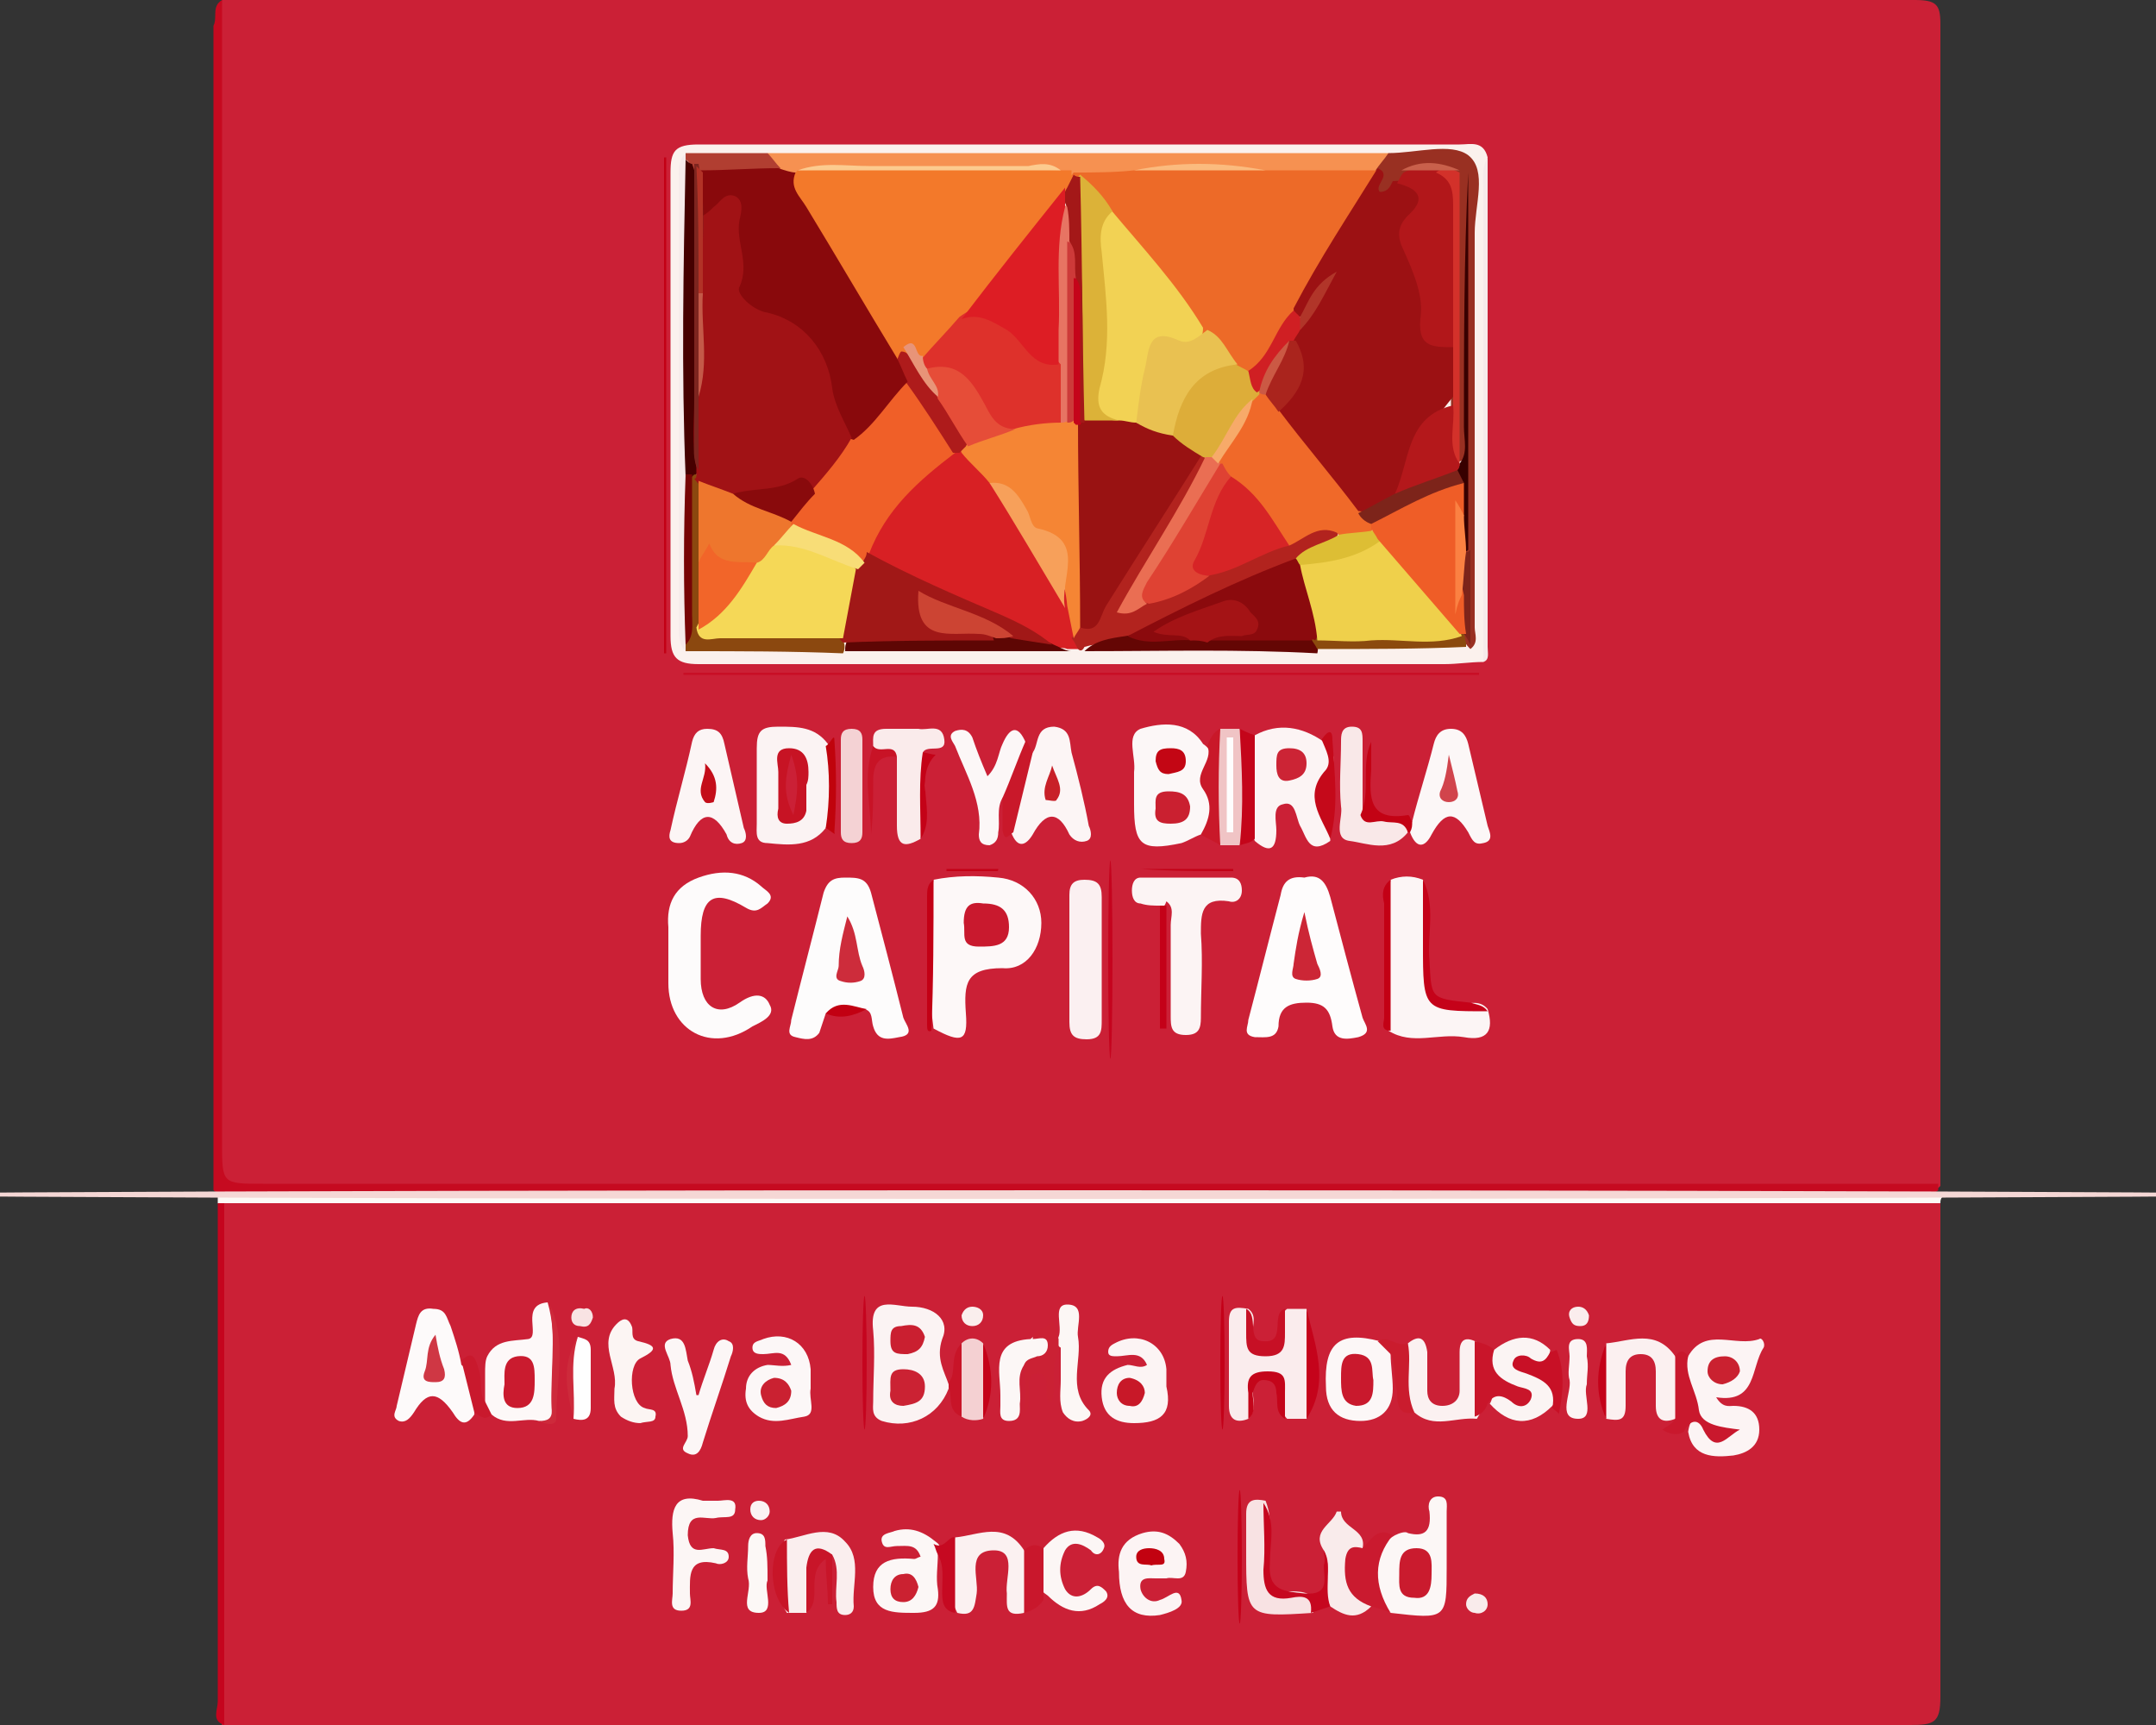 <?xml version="1.0" encoding="utf-8"?>
<!-- Generator: Adobe Illustrator 25.4.1, SVG Export Plug-In . SVG Version: 6.00 Build 0)  -->
<svg version="1.1" id="Layer_1" xmlns="http://www.w3.org/2000/svg" xmlns:xlink="http://www.w3.org/1999/xlink" x="0px" y="0px"
	 width="100px" height="80px" viewBox="0 0 100 80" style="enable-background:new 0 0 100 80;" xml:space="preserve">
<rect x="0" y="0" width="100" height="80" fill="#333333" stroke="none"/>
<style type="text/css">
	.st0{fill:#CB2036;}
	.st1{fill:#C60A20;}
	.st2{fill:#FDFAF6;}
	.st3{fill:#F5D7D5;}
	.st4{fill:#C5041E;}
	.st5{fill:#FBF1ED;}
	.st6{fill:#FEFCFC;}
	.st7{fill:#FDFCFC;}
	.st8{fill:#FDF8F8;}
	.st9{fill:#FDFBFB;}
	.st10{fill:#FCF5F5;}
	.st11{fill:#FCF4F4;}
	.st12{fill:#FCF7F7;}
	.st13{fill:#FBF3F3;}
	.st14{fill:#C80E25;}
	.st15{fill:#FBF0F1;}
	.st16{fill:#FAEBEB;}
	.st17{fill:#F9E8E8;}
	.st18{fill:#C30015;}
	.st19{fill:#F6EAEA;}
	.st20{fill:#F4D2D4;}
	.st21{fill:#C9182A;}
	.st22{fill:#F0C4C5;}
	.st23{fill:#C91829;}
	.st24{fill:#C4051A;}
	.st25{fill:#C5091A;}
	.st26{fill:#C0030C;}
	.st27{fill:#C50219;}
	.st28{fill:#C30214;}
	.st29{fill:#C81326;}
	.st30{fill:#C40118;}
	.st31{fill:#C40217;}
	.st32{fill:#C30116;}
	.st33{fill:#C20012;}
	.st34{fill:#C40116;}
	.st35{fill:#FAECED;}
	.st36{fill:#FCF7F6;}
	.st37{fill:#FDFAFA;}
	.st38{fill:#FAEEEE;}
	.st39{fill:#FCF6F6;}
	.st40{fill:#FCF6F5;}
	.st41{fill:#FBF1F1;}
	.st42{fill:#FBF0F0;}
	.st43{fill:#FBF4F3;}
	.st44{fill:#F8E2E3;}
	.st45{fill:#FCF5F3;}
	.st46{fill:#F9EBEB;}
	.st47{fill:#FCF7F5;}
	.st48{fill:#CA1A2F;}
	.st49{fill:#C9182D;}
	.st50{fill:#C9152A;}
	.st51{fill:#F4D0D2;}
	.st52{fill:#C81026;}
	.st53{fill:#FCF8F6;}
	.st54{fill:#FEFEFE;}
	.st55{fill:#C6071F;}
	.st56{fill:#CB2134;}
	.st57{fill:#C9172C;}
	.st58{fill:#CA1C2E;}
	.st59{fill:#C9192D;}
	.st60{fill:#C60921;}
	.st61{fill:#C81528;}
	.st62{fill:#C5031B;}
	.st63{fill:#C81529;}
	.st64{fill:#C71025;}
	.st65{fill:#CD2A3B;}
	.st66{fill:#C81428;}
	.st67{fill:#C40018;}
	.st68{fill:#C40119;}
	.st69{fill:#F8E3E3;}
	.st70{fill:#FAEDED;}
	.st71{fill:#FAEEED;}
	.st72{fill:#D82024;}
	.st73{fill:#F69151;}
	.st74{fill:#B2231E;}
	.st75{fill:#993022;}
	.st76{fill:#8B480F;}
	.st77{fill:#640604;}
	.st78{fill:#5E0604;}
	.st79{fill:#8B4A0E;}
	.st80{fill:#B13E31;}
	.st81{fill:#CC2636;}
	.st82{fill:#CD2C3B;}
	.st83{fill:#C9192E;}
	.st84{fill:#CA2030;}
	.st85{fill:#C30614;}
	.st86{fill:#CC2435;}
	.st87{fill:#C71324;}
	.st88{fill:#C82028;}
	.st89{fill:#C40D19;}
	.st90{fill:#D1444C;}
	.st91{fill:#FEFDFD;}
	.st92{fill:#CB2233;}
	.st93{fill:#CA1F30;}
	.st94{fill:#CA2130;}
	.st95{fill:#CA1B2E;}
	.st96{fill:#CF3744;}
	.st97{fill:#CA1B2F;}
	.st98{fill:#C81828;}
	.st99{fill:#CA2131;}
	.st100{fill:#CB2131;}
	.st101{fill:#C20210;}
	.st102{fill:#F05F28;}
	.st103{fill:#F58534;}
	.st104{fill:#A11817;}
	.st105{fill:#F7A05A;}
	.st106{fill:#AE1B1B;}
	.st107{fill:#ED6A28;}
	.st108{fill:#F3792A;}
	.st109{fill:#89090C;}
	.st110{fill:#FCCB8F;}
	.st111{fill:#FBBB7E;}
	.st112{fill:#991212;}
	.st113{fill:#F06929;}
	.st114{fill:#8B0A0D;}
	.st115{fill:#D72426;}
	.st116{fill:#DDAD39;}
	.st117{fill:#DF4233;}
	.st118{fill:#EA6E53;}
	.st119{fill:#DDBE34;}
	.st120{fill:#9C1113;}
	.st121{fill:#B2171A;}
	.st122{fill:#370000;}
	.st123{fill:#D3312A;}
	.st124{fill:#7D241A;}
	.st125{fill:#C9604B;}
	.st126{fill:#460000;}
	.st127{fill:#770405;}
	.st128{fill:#A11215;}
	.st129{fill:#F5D857;}
	.st130{fill:#EE762D;}
	.st131{fill:#F26529;}
	.st132{fill:#A41315;}
	.st133{fill:#CC4433;}
	.st134{fill:#EFD04B;}
	.st135{fill:#EF5D27;}
	.st136{fill:#7D251F;}
	.st137{fill:#B23226;}
	.st138{fill:#890A0C;}
	.st139{fill:#F8DD77;}
	.st140{fill:#DE312B;}
	.st141{fill:#E64D38;}
	.st142{fill:#E77463;}
	.st143{fill:#CD3A39;}
	.st144{fill:#C5041A;}
	.st145{fill:#E89478;}
	.st146{fill:#F2D254;}
	.st147{fill:#E9C151;}
	.st148{fill:#DCB238;}
	.st149{fill:#A41818;}
	.st150{fill:#D01F23;}
	.st151{fill:#DD1D24;}
	.st152{fill:#AA241D;}
	.st153{fill:#F7AA69;}
	.st154{fill:#CB5944;}
	.st155{fill:#B4181B;}
	.st156{fill:#B13529;}
	.st157{fill:#FB8142;}
	.st158{fill:#C45948;}
</style>
<g>
	<path class="st0" d="M10.3,0c26.2,0,52.4,0,78.5,0C89.8,0,90,0.2,90,1.1C90,19.1,90,37,90,55c-0.5,0.5-1.1,0.4-1.7,0.4
		c-25.4,0-50.9,0-76.3,0c-1.8,0-1.8,0-1.8-1.8c0-17.3,0-34.7,0-52C10.2,1,10.1,0.5,10.3,0z"/>
	<path class="st0" d="M90,55.8c0,7.6,0,15.3,0,22.9c0,1.2-0.3,1.3-1.4,1.3c-26.1,0-52.2,0-78.3,0c-0.1-0.4-0.1-0.9-0.1-1.3
		c0-7.4,0-14.8,0-22.1c0-0.3,0-0.5,0.1-0.8c0.5-0.4,1-0.3,1.5-0.3c25.5,0,50.9,0,76.4,0C88.9,55.4,89.5,55.3,90,55.8z"/>
	<path class="st1" d="M10.3,0c0,17.7,0,35.3,0,53c0,1.9,0,1.9,1.9,1.9c25.9,0,51.8,0,77.7,0c0,0.1,0,0.2,0,0.3
		c-0.5,0.4-1,0.3-1.6,0.3c-25.6,0-51.2,0-76.8,0c-0.5,0-1.1,0.1-1.6-0.3c0-18,0-36,0-54C10.1,0.8,9.8,0.3,10.3,0z"/>
	<path class="st2" d="M90,55.8c-26.2,0-52.4,0-78.5,0c-0.4,0-0.7,0-1.1,0c-0.1,0.1-0.2,0.1-0.3,0c0-0.1,0-0.2,0-0.3
		c0.5-0.3,1-0.1,1.5-0.1c25.7,0,51.3,0,77,0c0.5,0,1-0.1,1.5,0.1C90,55.6,90,55.7,90,55.8z"/>
	<ellipse class="st3" cx="50" cy="55.4" rx="56.5" ry="0.2"/>
	<path class="st4" d="M10.1,55.8c0.1,0,0.2,0,0.3,0c0,7.3,0,14.6,0,21.9c0,0.8,0,1.5,0,2.3c-0.6-0.2-0.3-0.7-0.3-1.1
		C10.1,71.2,10.1,63.5,10.1,55.8z"/>
	<path class="st5" d="M68.8,30.7c-0.6,0-1.2,0.1-1.8,0.1c-11.5,0-23.1,0-34.6,0c-1,0-1.3-0.3-1.3-1.3c0-7.2,0-14.3,0-21.5
		c0-1,0.2-1.3,1.3-1.3c11.8,0,23.5,0,35.3,0c0.5,0,1.1-0.2,1.3,0.6c-0.2,0.8-0.1,1.5-0.1,2.3c0,6.5,0,13.1,0,19.6
		C68.9,29.7,69,30.2,68.8,30.7z"/>
	<path class="st6" d="M60.5,40.7c0.7-0.2,1,0.2,1.2,0.9c0.5,1.9,1,3.8,1.5,5.6c0.1,0.3,0.5,0.7-0.2,0.9c-0.5,0.1-1.1,0.2-1.2-0.5
		c-0.1-0.8-0.4-1.1-1.2-1.1c-0.8,0-1.3,0.2-1.3,1.1c-0.1,0.6-0.6,0.5-1.1,0.5c-0.6-0.1-0.3-0.5-0.3-0.8c0.5-1.9,1-3.9,1.5-5.8
		C59.5,40.9,59.8,40.6,60.5,40.7z"/>
	<path class="st7" d="M38.3,47c-0.1,0.3-0.2,0.6-0.3,0.9c-0.3,0.4-0.7,0.3-1.1,0.2c-0.5-0.1-0.2-0.5-0.2-0.8c0.5-2,1-3.9,1.5-5.9
		c0.2-0.6,0.5-0.7,1-0.7c0.6,0,1,0,1.2,0.7c0.5,1.9,1,3.8,1.5,5.8c0.1,0.3,0.6,0.8-0.2,0.9c-0.5,0.1-1,0.2-1.2-0.5
		c-0.1-0.3,0-0.7-0.4-0.8C39.6,46.9,38.9,46.6,38.3,47z"/>
	<path class="st8" d="M43.3,40.8c1-0.2,2-0.2,3-0.1c1.2,0.1,2,1,2,2.1c0,1.2-0.7,2.2-1.8,2.1c-1.7,0-1.8,0.7-1.7,2.1
		c0.1,1.3-0.2,1.4-1.5,0.7C43,45.5,42.9,43.2,43.3,40.8z"/>
	<path class="st9" d="M31,44.4c0-0.5,0-0.9,0-1.4c-0.1-1.1,0.3-1.9,1.4-2.3c1.1-0.4,2.1-0.3,2.9,0.4c0.2,0.2,0.7,0.4,0.3,0.8
		c-0.3,0.2-0.5,0.5-1,0.2c-1.5-0.9-2.1-0.5-2.1,1.3c0,0.7,0,1.4,0,2c0,1.3,0.8,1.8,1.8,1.1c0.7-0.5,1.2-0.4,1.4,0.1
		c0.3,0.5-0.4,0.8-0.8,1C33,48.9,31,47.8,31,45.6C31,45.2,31,44.8,31,44.4z"/>
	<path class="st10" d="M64.5,40.8c0.5-0.2,1-0.2,1.5,0c0.4,1.5,0.2,3,0.1,4.5c0,1.1,0.3,1.4,1.4,1.3c0.5,0,1.1-0.3,1.5,0.2
		c0.3,1,0,1.5-1.1,1.3c-1.2-0.2-2.4,0.4-3.5-0.3C64.2,45.5,64.1,43.2,64.5,40.8z"/>
	<path class="st11" d="M53.8,42c-0.3,0-0.6,0-0.9-0.1c-0.3,0-0.4-0.3-0.4-0.6c0-0.3,0.1-0.6,0.4-0.6c1.4,0,2.8,0,4.2,0
		c0.4,0,0.5,0.3,0.5,0.6c0,0.4-0.3,0.6-0.6,0.5c-1.3-0.2-1.3,0.6-1.3,1.5c0.1,1.3,0,2.6,0,3.9c0,0.5-0.1,0.8-0.7,0.8
		c-0.7,0-0.7-0.4-0.7-0.9c0-1.4,0-2.8,0-4.2c0-0.4,0.2-0.8-0.2-1.1C54,42.1,53.9,42.1,53.8,42z"/>
	<path class="st12" d="M55.7,38.7c-0.3,0.1-0.6,0.3-0.9,0.4c-1.9,0.4-2.2,0.1-2.2-1.8c0-0.5,0-1,0-1.5c0.1-0.7-0.4-1.7,0.3-2
		c1-0.3,2.2-0.4,2.9,0.7c0.3,0.2,0.5,0.5,0.3,0.8c-0.2,0.6-0.1,1.1,0.1,1.7C56.7,37.8,56.6,38.5,55.7,38.7z"/>
	<path class="st11" d="M58.2,34.1c1.1-0.6,2.2-0.4,3.2,0.3c0.5,0.3,0.5,0.8,0.4,1.2c-0.4,1.1-0.1,2.3-0.1,3.4
		c-1,0.7-1.1-0.2-1.4-0.7c-0.2-0.4-0.2-1.2-0.8-1c-0.5,0.1-0.3,0.8-0.3,1.2c0,0.9-0.3,1.1-1,0.5C57.5,37.3,57.5,35.7,58.2,34.1z"/>
	<path class="st13" d="M38.3,38.4c-0.7,0.9-1.7,0.8-2.7,0.7c-0.6,0-0.5-0.5-0.5-0.9c0-1.2,0-2.3,0-3.5c0-0.8,0.2-1,1-1
		c0.9,0,1.7,0,2.3,0.8C38.8,35.8,38.8,37.1,38.3,38.4z"/>
	<path class="st10" d="M47.9,34.9c0.3-0.4,0.1-1.2,1-1.2c0.8,0.1,0.7,0.7,0.8,1.2c0.3,1.1,0.6,2.3,0.8,3.4c0.1,0.2,0.2,0.6-0.1,0.7
		c-0.3,0.1-0.6,0-0.8-0.3c-0.5-1.1-1.1-1.1-1.7,0c-0.3,0.5-0.7,0.7-1-0.1C46.7,37.3,47,36,47.9,34.9z"/>
	<path class="st10" d="M31.5,39.1c-0.5,0-0.5-0.3-0.4-0.6c0.3-1.4,0.7-2.7,1-4.1c0.1-0.4,0.3-0.6,0.7-0.6c0.5,0,0.7,0.2,0.8,0.7
		c0.3,1.3,0.6,2.6,0.9,3.9c0.1,0.2,0.2,0.6-0.1,0.7c-0.3,0.1-0.6,0-0.7-0.4c-0.6-1.1-1.2-1.1-1.7,0.1C31.9,39,31.7,39.1,31.5,39.1z"
		/>
	<path class="st12" d="M65.5,38.1c0.3-1.2,0.7-2.4,1-3.6c0.1-0.4,0.3-0.7,0.8-0.7c0.5,0,0.7,0.3,0.8,0.7c0.3,1.3,0.6,2.5,0.9,3.8
		c0.1,0.3,0.3,0.7-0.2,0.8c-0.4,0.1-0.5-0.1-0.7-0.5c-0.6-1-1.1-1-1.7,0.1c-0.3,0.6-0.7,0.7-1-0.1C65.3,38.4,65.4,38.3,65.5,38.1z"
		/>
	<path class="st14" d="M68.6,31.3c-12.3,0-24.6,0-36.9,0c0,0,0-0.1,0-0.1c12.3,0,24.6,0,36.9,0C68.6,31.2,68.6,31.2,68.6,31.3z"/>
	<path class="st15" d="M51.1,44.5c0,0.9,0,1.9,0,2.8c0,0.5,0,0.9-0.7,0.9c-0.6,0-0.8-0.2-0.8-0.8c0-2,0-4,0-5.9
		c0-0.5,0.2-0.7,0.7-0.7c0.6,0,0.8,0.2,0.8,0.8C51.1,42.5,51.1,43.5,51.1,44.5z"/>
	<path class="st12" d="M46.5,37c-0.3,0.5-0.1,1.1-0.2,1.6c0,0.3-0.1,0.5-0.4,0.6c-0.4,0-0.5-0.2-0.5-0.5c0.2-1.5-0.6-2.8-1.1-4.1
		c-0.1-0.2-0.4-0.5,0-0.7c0.3-0.1,0.6-0.1,0.8,0.3c0.2,0.6,0.4,1.1,0.7,1.8c0.5-0.5,0.5-1.1,0.7-1.5c0.3-0.7,0.7-1,1.1,0
		C47.5,35.3,47.5,36.4,46.5,37z"/>
	<path class="st16" d="M40.5,34.6c0-0.4-0.1-0.8,0.6-0.8c0.5,0,1,0,1.5,0c0.4,0.1,1.1-0.3,1.2,0.5c0.1,0.7-0.8,0.2-1,0.6
		c0.1,1.4,0.2,2.7-0.1,4c-0.7,0.4-1.1,0.4-1.1-0.6c0-1.1,0-2.1,0-3.2C41.3,34.7,40.7,35,40.5,34.6z"/>
	<path class="st17" d="M65.3,38.6c-0.8,1-1.9,0.5-2.7,0.4c-0.8-0.1-0.3-1.1-0.4-1.6c-0.1-1,0-2,0-3c0-0.3,0-0.7,0.5-0.7
		c0.5,0,0.5,0.3,0.5,0.7c0,1.1,0,2.2,0,3.4c0.5,0.1,0.9,0.1,1.4,0.1C65,38,65.3,38.1,65.3,38.6z"/>
	<path class="st18" d="M30.9,7.3c0,7.7,0,15.3,0,23c0,0-0.1,0-0.1,0c0-7.7,0-15.3,0-23C30.8,7.3,30.9,7.3,30.9,7.3z"/>
	<path class="st19" d="M68.8,30.7c0-7.3,0-14.5,0-21.8c0-0.5-0.1-1.1,0.2-1.6c0,7.6,0,15.1,0,22.7C69,30.3,69.1,30.6,68.8,30.7z"/>
	<path class="st20" d="M40,36.6c0,0.7,0,1.4,0,2c0,0.3-0.1,0.5-0.5,0.5c-0.4,0-0.5-0.2-0.5-0.5c0-1.4,0-2.9,0-4.3
		c0-0.3,0.1-0.5,0.5-0.5c0.4,0,0.5,0.2,0.5,0.5C40,35.1,40,35.8,40,36.6C40,36.6,40,36.6,40,36.6z"/>
	<path class="st21" d="M46.5,37c0.4-0.9,0.7-1.8,1.1-2.7c0.1,0.2,0.2,0.4,0.3,0.6c-0.3,1.2-0.6,2.5-0.9,3.7
		c-0.2,0.1-0.4,0.5-0.5-0.1C46.5,38.1,46.5,37.5,46.5,37z"/>
	<path class="st22" d="M57.5,39.2c-0.3,0-0.6,0-0.9,0c-0.5-1.8-0.7-3.6,0-5.4c0.3,0,0.6,0,0.9,0C58.1,35.6,58.1,37.4,57.5,39.2z"/>
	<path class="st23" d="M56.6,33.8c-0.1,1.8-0.1,3.6,0,5.4c-0.3-0.2-0.6-0.3-0.9-0.5c0.4-0.7,0.6-1.4,0.1-2.1c-0.5-0.7,0.5-1.3,0.2-2
		C56.1,34.3,56.3,33.9,56.6,33.8z"/>
	<path class="st24" d="M57.5,39.2c0.2-1.8,0.1-3.6,0-5.4c0.2,0.1,0.4,0.2,0.7,0.3c0,1.6,0,3.2,0,4.8C58,39.1,57.8,39.1,57.5,39.2z"
		/>
	<path class="st25" d="M61.7,38.9c-0.4-1-1.3-2-0.2-3.2c0.3-0.4,0-0.9-0.2-1.4c0.2-0.3,0.5-0.6,0.5,0C61.9,35.9,62.1,37.4,61.7,38.9
		z"/>
	<path class="st26" d="M38.3,38.4c0.2-1.3,0.2-2.6,0-3.8c0.2-0.1,0.4-0.6,0.4-0.3c0.1,1.4,0.1,2.8,0,4.3
		C38.8,38.8,38.5,38.5,38.3,38.4z"/>
	<path class="st27" d="M69,46.9c-3,0-3,0-3-3.1c0-1,0-2,0-3c0.6,1.2,0.2,2.5,0.3,3.7c0.1,1.8,0,1.8,1.9,2
		C68.5,46.6,68.8,46.6,69,46.9z"/>
	<path class="st18" d="M43.3,40.8c0,2.3,0,4.7-0.1,7C43,47.9,43,47.7,43,47.5c0-2,0-3.9,0-5.9C43,41.3,43,41,43.3,40.8z"/>
	<path class="st18" d="M64.5,40.8c0,2.3,0,4.7,0,7c-0.5,0-0.3-0.4-0.3-0.6c0-1.8,0-3.5,0-5.3C64.1,41.5,64.1,41.1,64.5,40.8z"/>
	<ellipse class="st4" cx="51.5" cy="44.5" rx="0.1" ry="4.6"/>
	<path class="st28" d="M65.3,38.6c-0.2-0.6-0.7-0.4-1.1-0.5c-0.4-0.1-0.9,0.3-1.1-0.3c0.5-1.1,0-2.3,0.5-3.4c0,0.4,0,0.9,0,1.3
		c-0.1,1.3-0.1,2.4,1.7,2.1c0.1,0,0.1,0.2,0.2,0.3c0,0.2,0,0.3-0.1,0.5C65.5,38.6,65.4,38.6,65.3,38.6L65.3,38.6z"/>
	<path class="st29" d="M40.5,34.6c0.3,0.4,1-0.2,1.1,0.5c-0.8-0.1-1.1,0.3-1.1,1.1c0,0.8,0,1.7-0.1,2.5C40.4,37.4,40,36,40.5,34.6z"
		/>
	<path class="st30" d="M53.8,42c0.1,0,0.2,0,0.3,0c0,1.9,0,3.8,0,5.7c-0.1,0-0.2,0-0.3,0C53.8,45.8,53.8,43.9,53.8,42z"/>
	<path class="st31" d="M42.7,38.9c0-1.4-0.1-2.7,0.1-4c0.2,0,0.4,0.1,0.6,0.1C42.3,36.1,43.5,37.7,42.7,38.9z"/>
	<path class="st32" d="M52.9,40.3c1.4,0,2.8,0,4.3,0c0,0,0,0.1,0,0.1C55.7,40.4,54.3,40.4,52.9,40.3C52.9,40.4,52.9,40.4,52.9,40.3z
		"/>
	<path class="st33" d="M38.3,47c0.6-0.7,1.3-0.3,1.9-0.2C39.6,47.1,39,47.3,38.3,47z"/>
	<path class="st34" d="M46.2,40.4c-0.8,0-1.6,0-2.3,0c0,0,0-0.1,0-0.1c0.8,0,1.6,0,2.4,0C46.3,40.4,46.3,40.4,46.2,40.4z"/>
	<path class="st13" d="M44,64.4c-0.5,1.3-1.8,1.9-3.1,1.5c-0.5-0.2-0.4-0.6-0.4-0.9c0-1.1,0.1-2.2,0-3.3c-0.2-1.7,1-1.1,1.8-1.1
		c1,0,1.8,0.6,1.4,1.5c-0.3,0.9,0.1,1.5,0.3,2.1L44,64.4z"/>
	<path class="st11" d="M78.3,62.9c0.8-1.4,2.2-0.4,3.3-0.8c0.1-0.1,0.3,0.2,0.2,0.4c-0.6,0.9-0.3,2.6-2.2,2.3
		c0.3,0.5,0.6,0.4,0.8,0.4c0.7,0,1.2,0.3,1.2,1.1c0,0.8-0.6,1.1-1.2,1.2c-0.9,0.1-1.9,0.1-2.1-1.1c0.1-0.7,0.4-0.8,0.9-0.3
		C78,65,77.8,63.9,78.3,62.9z"/>
	<path class="st35" d="M60.6,65.8c-0.3,0-0.6,0-0.9,0c-0.4-0.4-0.2-0.9-0.2-1.4c0-0.5-0.2-0.6-0.7-0.6c-0.4,0-0.7,0.1-0.7,0.6
		c0,0.5,0.2,1-0.2,1.4C57.4,66,57,65.9,57,65.2c0-1.3,0-2.6,0-3.9c0-0.7,0.3-0.7,0.9-0.6c0.4,0.3,0.2,0.7,0.2,1.1
		c0,0.5,0.2,0.8,0.7,0.8c0.5,0,0.6-0.3,0.7-0.8c0-0.4-0.2-0.8,0.2-1.1c0.3,0,0.6,0,0.9,0C60.8,62.4,61.1,64.1,60.6,65.8z"/>
	<path class="st36" d="M64.7,71.2c0.2-0.1,0.5-0.2,0.6-0.1c0.8,0.2,1.1-0.1,1-1c-0.1-0.3,0-0.7,0.4-0.7c0.5,0,0.4,0.4,0.4,0.7
		c0,0.9,0,1.7,0,2.6c0,2.4,0,2.4-2.6,2.1C63.1,73.8,63.2,72.1,64.7,71.2z"/>
	<path class="st37" d="M22,65.6c-0.4,0.6-0.7,0.4-1-0.1c-0.7-1-1.2-1-1.8,0c-0.2,0.3-0.4,0.5-0.7,0.4c-0.4-0.2-0.1-0.5-0.1-0.7
		c0.3-1.3,0.6-2.5,0.9-3.8c0.1-0.4,0.2-0.8,0.8-0.7c0.6,0,0.6,0.4,0.8,0.8c0.2,0.6,0.4,1.2,0.5,1.8C22.2,63.8,22,64.7,22,65.6z"/>
	<path class="st8" d="M22.5,65c0-0.4,0-0.9,0-1.3c0-0.3,0-0.6,0.1-0.8c0.4-0.8,1.2-0.7,1.9-0.8c0.6-0.1-0.4-1.6,0.9-1.7
		c0.5,1.7,0.1,3.5,0.2,5.2c0,0.3-0.3,0.4-0.6,0.3c-0.7-0.2-1.5,0.3-2.2-0.3C22.4,65.6,22.4,65.3,22.5,65z"/>
	<path class="st38" d="M37.4,74.8c-0.3,0-0.6,0-0.9,0c-0.7-1.1-0.5-2.3-0.1-3.4c0.9-0.1,2-0.8,2.8,0.1c0.8,0.8,0.3,2,0.4,3
		c0,0.3-0.2,0.4-0.4,0.4c-0.4,0-0.4-0.3-0.4-0.6c-0.1-0.7,0.2-1.5-0.2-2.2c-0.7-0.1-0.9,0.2-1,0.9C37.6,73.5,37.9,74.2,37.4,74.8z"
		/>
	<path class="st11" d="M53.2,63.3c-0.3-0.7-0.9-0.4-1.4-0.4c-0.2,0-0.4,0-0.4-0.2c0-0.2,0.1-0.3,0.3-0.4c1.1-0.6,2.3,0,2.4,1.2
		c0,0.3,0,0.6,0,0.8c0.3,1.3-0.3,1.7-1.5,1.7c-0.8,0-1.4-0.3-1.5-1.2c-0.1-0.9,0.4-1.3,1.2-1.5C52.6,63.3,52.9,63.5,53.2,63.3z"/>
	<path class="st39" d="M32.4,64.7c0.2-0.7,0.5-1.4,0.7-2.1c0.1-0.4,0.4-0.6,0.7-0.4c0.3,0.1,0.2,0.5,0.1,0.7c-0.4,1.3-0.9,2.7-1.3,4
		c-0.1,0.4-0.3,0.7-0.7,0.5c-0.5-0.2,0-0.5,0-0.8c0-1.2-0.7-2.2-0.8-3.3c0-0.4-0.6-1,0-1.2c0.7-0.2,0.7,0.5,0.8,1
		c0.2,0.5,0.3,1,0.4,1.6C32.3,64.7,32.3,64.7,32.4,64.7z"/>
	<path class="st12" d="M36.7,63.3c-0.3-0.8-0.8-0.5-1.3-0.5c-0.2,0-0.5,0-0.5-0.3c0-0.3,0.3-0.3,0.5-0.4c1.1-0.4,2.1,0.2,2.2,1.4
		c0,0.3,0,0.6,0,0.9c-0.1,0.5,0.3,1.2-0.3,1.3c-0.7,0.1-1.4,0.4-2.1,0c-0.5-0.3-0.7-0.7-0.6-1.3c0-0.6,0.4-1,1-1.1
		C35.9,63.3,36.3,63.4,36.7,63.3z"/>
	<path class="st36" d="M43.5,72.1c0,0.5-0.1,1.1,0,1.6c0.1,0.8-0.2,1.1-1.1,1.1c-1,0-1.9,0-1.9-1.2c0-1.2,0.8-1.4,1.9-1.3
		c0.1,0,0.2-0.1,0.3-0.1c-0.2-0.6-0.6-0.5-1.1-0.5c-0.3,0-0.6,0.2-0.7-0.2c-0.1-0.4,0.4-0.4,0.6-0.5c0.7-0.2,1.3,0,1.9,0.5
		C43.7,71.7,43.6,71.9,43.5,72.1z"/>
	<path class="st40" d="M32.6,69.6c0.4,0,0.6,0,0.7,0c0.3,0,0.9-0.2,0.8,0.4c0,0.5-0.5,0.3-0.9,0.4c-0.5,0.1-1.3-0.4-1.3,0.8
		c0.1,1,0.7,0.6,1.2,0.6c0.3,0.1,0.7,0,0.7,0.4c0,0.3-0.4,0.4-0.6,0.3c-1.3-0.3-1.2,0.6-1.2,1.4c0,0.3,0.2,0.8-0.4,0.8
		c-0.6,0-0.4-0.5-0.4-0.8c0-0.9,0.1-1.9,0-2.8C31.1,70,31.3,69.2,32.6,69.6z"/>
	<path class="st11" d="M51.9,72.9c-0.1-0.8,0.1-1.5,1.1-1.8c0.7-0.2,1.2,0,1.7,0.5c0.3,0.4,0.4,0.8,0.3,1.3
		c-0.1,0.5-0.6,0.2-0.9,0.3c-0.2,0-0.4,0-0.5,0c-0.3,0-0.8-0.1-0.7,0.5c0.1,0.4,0.5,0.7,0.9,0.5c0.4-0.1,0.9-0.7,1,0
		c0.1,0.4-0.6,0.6-1,0.7C52.5,75.1,51.9,74.4,51.9,72.9z"/>
	<path class="st41" d="M68.5,65.8c-1-0.1-2,0.5-2.9-0.3c-1-1-0.6-2.1-0.3-3.2c0.5-0.4,0.8-0.3,0.9,0.4c0,0.6,0,1.2,0,1.8
		c0,0.4,0.2,0.7,0.7,0.7c0.5,0,0.8-0.3,0.8-0.7c0-0.6,0-1.2,0-1.8c0-0.7,0.4-0.7,0.9-0.4C69.2,63.5,69.2,64.7,68.5,65.8z"/>
	<path class="st12" d="M64.5,62.8c0,0.5,0.1,1.1,0.1,1.6c0,1-0.6,1.5-1.5,1.5c-1,0-1.6-0.5-1.6-1.6c-0.1-2,0.6-2.6,2.5-2.1
		C64.3,62.3,64.5,62.4,64.5,62.8z"/>
	<path class="st42" d="M77.7,65.8c-0.5,0.2-0.9,0.1-0.9-0.6c0-0.5,0-1.1,0-1.6c0-0.5-0.2-0.8-0.7-0.8c-0.5,0-0.7,0.3-0.7,0.8
		c0,0.5,0,1.1,0,1.6c0,0.7-0.3,0.7-0.9,0.6c-0.3-1.2-0.3-2.3,0-3.5c1.1-0.1,2.3-0.7,3.2,0.6C78.1,63.9,78.6,64.8,77.7,65.8z"/>
	<path class="st41" d="M44.3,71.3c1.1-0.1,2.3-0.8,3.2,0.6c0.8,1,0.6,1.9,0,2.9c-0.9,0.2-0.8-0.3-0.8-0.9c-0.1-0.7,0.5-2-0.6-2
		c-1.3,0-0.7,1.3-0.8,2c-0.1,0.6-0.1,1.1-0.9,0.9C43.8,73.6,43.9,72.5,44.3,71.3z"/>
	<path class="st43" d="M69.3,62.6c0.9-0.7,1.8-0.8,2.6,0c0,0.5-0.5,0.9,0.2,1.4c0.3,0.2,0.3,0.8-0.1,1.2c-1,1-2,0.9-2.9-0.1
		c0.2-0.3,0.2-1,0-1.5C69,63.3,68.9,62.9,69.3,62.6z"/>
	<path class="st44" d="M60.9,74.8C57.8,75,57.8,75,57.8,72c0-0.6,0-1.2,0-1.8c0-0.7,0.4-0.7,0.9-0.6c0.4,1,0.1,2,0.1,3
		c0,0.8,0.1,1.3,1.1,1.2C60.5,73.8,61.2,73.9,60.9,74.8z"/>
	<path class="st40" d="M48.4,71.8c0.7-0.8,1.5-1.1,2.5-0.5c0.2,0.1,0.4,0.3,0.3,0.5c-0.1,0.3-0.4,0.4-0.6,0.1
		c-0.4-0.3-0.9-0.5-1.2,0c-0.3,0.6-0.3,1.2,0,1.8c0.3,0.5,0.8,0.4,1.2,0c0.3-0.3,0.5-0.1,0.7,0.1c0.2,0.3-0.1,0.5-0.3,0.6
		c-0.9,0.6-1.7,0.3-2.4-0.4C47.7,73.4,47.8,72.6,48.4,71.8z"/>
	<path class="st45" d="M29.7,66c-0.3,0-0.6-0.1-0.9-0.3c-0.4-0.4-0.3-0.8-0.3-1.3c0.2-1-0.8-2.1,0.1-3c0.2-0.2,0.5-0.4,0.7,0.1
		c0.1,0.2-0.1,0.6,0.3,0.7c0.9,0.2,0.9,0.4,0.1,0.8c-0.6,0.3-0.5,2.1,0.2,2.3c0.2,0.1,0.6,0,0.5,0.4C30.4,66,30,65.9,29.7,66z"/>
	<path class="st46" d="M61.4,71.9c-0.6-0.9,0.4-1.2,0.6-1.8c0,0,0.2,0,0.2,0c0,0.8,1.2,0.8,1,1.7c-0.5,1,0.2,1.8,0.4,2.7
		c-0.7,0.7-1.3,0.4-1.9,0C61.2,73.7,61.9,72.7,61.4,71.9z"/>
	<path class="st47" d="M49.1,62c0.2-0.5-0.3-1.5,0.4-1.5c0.9,0,0.4,1,0.5,1.5c0.2,1.1-0.5,2.4,0.5,3.4c0.2,0.2,0,0.4-0.3,0.5
		c-0.4,0.1-0.7-0.1-0.9-0.4c-0.2-0.5-0.1-1-0.1-1.5c0-0.5,0-1,0-1.5C49,62.4,49,62.2,49.1,62z"/>
	<path class="st48" d="M63.6,74.5c-1.1-0.4-1.3-1.1-1.2-2.2c0.1-0.6,0.4-0.6,0.8-0.5c0.4-0.4,0.7-1,1.4-0.6
		c-0.9,1.1-0.9,2.3-0.1,3.6C64.3,74.7,64,74.6,63.6,74.5z"/>
	<path class="st49" d="M77.7,65.8c0-1,0-1.9,0-2.9c0.2-0.3,0.4-0.3,0.6,0c-0.2,0.9,0.4,1.6,0.5,2.5c0.1,0.7,1.1,0.8,1.9,0.9
		c-0.6,0.3-1.1,1.2-1.7,0c-0.2-0.5-0.6-0.5-0.9,0.1c-0.3,0.2-0.7,0.1-1-0.1C77.4,66.1,77.6,66,77.7,65.8z"/>
	<path class="st50" d="M69.3,62.6c-0.3,1,0.3,1.4,1.1,1.7c0.3,0.1,0.8,0.1,0.6,0.6c-0.2,0.4-0.6,0.4-0.9,0.1
		c-0.4-0.3-0.8-0.4-1.1,0.1c-0.1,0.3-0.3,0.5-0.6,0.6c0-1.2,0-2.3,0-3.5C68.8,62.3,69.1,62.4,69.3,62.6z"/>
	<path class="st36" d="M47.5,63.3c-0.4,0.6-0.1,1.2-0.2,1.8c0,0.3,0.1,0.8-0.5,0.8c-0.5,0-0.4-0.4-0.4-0.7c0-0.2,0-0.4,0-0.5
		c0-1.1-0.5-2.5,1.4-2.6c0.3-0.3,0.7-0.3,0.8,0.1c0.2,0.4,0,0.7-0.3,0.9C48.1,63.2,47.8,63.3,47.5,63.3z"/>
	<path class="st51" d="M45.6,65.8c-0.3,0.1-0.7,0.1-1-0.1c-0.5-1.1-0.3-2.3,0-3.4c0.3-0.3,0.7-0.3,1,0
		C45.9,63.5,45.9,64.7,45.6,65.8z"/>
	<path class="st52" d="M72,65.3c0.2-1-0.4-1.3-1.2-1.6c-0.3-0.1-0.8-0.2-0.6-0.6c0.1-0.3,0.6-0.3,0.8-0.1c0.5,0.3,0.7,0.1,0.9-0.3
		c0.1,0,0.3-0.1,0.3-0.1c0.4,1,0.3,2,0.1,3C72.4,65.6,72.1,65.4,72,65.3z"/>
	<path class="st53" d="M35.6,73.3c-0.2,0.4,0.4,1.5-0.4,1.5c-1,0-0.3-1-0.5-1.6c-0.1-0.5,0-1,0-1.5c0-0.3,0.1-0.6,0.4-0.6
		c0.4,0,0.4,0.3,0.4,0.6C35.6,72.2,35.6,72.6,35.6,73.3z"/>
	<path class="st11" d="M73.6,64.2c-0.2,0.5,0.4,1.6-0.4,1.6c-1,0-0.3-1.2-0.4-1.8c-0.1-0.3,0-0.7,0-1.1c0-0.3-0.2-0.8,0.4-0.8
		c0.5,0,0.4,0.5,0.4,0.8C73.7,63.4,73.6,63.7,73.6,64.2z"/>
	<path class="st54" d="M26.8,62c0.3,0.1,0.6,0.1,0.6,0.6c0,0.9,0,1.8,0,2.7c0,0.6-0.4,0.6-0.8,0.5C26.6,64.6,26.2,63.3,26.8,62z"/>
	<path class="st55" d="M61.4,71.9c0.4,0.8,0,1.8,0.3,2.6c-0.3,0.1-0.6,0.2-0.9,0.3c0.1-0.8-0.4-0.8-0.9-0.7
		c-1.1,0.2-1.3-0.4-1.3-1.3c0.1-1,0-2.1,0-3.1c0.6,0.9,0.3,1.8,0.3,2.8c-0.1,1.3,0.7,1.3,1.6,1.4c1.2,0.1,0.9-0.7,0.9-1.3
		C61.5,72.3,61.4,72.1,61.4,71.9z"/>
	<path class="st56" d="M47.5,63.3c0.1-0.3,0.4-0.3,0.6-0.4c0.3,0,0.5-0.2,0.5-0.5c0-0.5-0.4-0.3-0.7-0.3c0-0.6,0.9-0.4,0.9-1
		c0.1,0.3,0.2,0.7,0.3,1c0,0.2,0,0.4,0,0.6c-0.4,0.7-0.1,1.5-0.3,2.3c-0.1,0-0.2,0-0.2-0.1c-0.2-0.4,0.2-1.2-0.5-1.2
		c-0.6,0-0.3,0.8-0.4,1.3c0,0.2,0,0.4-0.2,0.5C47.6,64.7,47.6,64,47.5,63.3z"/>
	<path class="st57" d="M48.4,71.8c0,0.8,0,1.6,0,2.4c-0.2,0.3-0.5,0.5-0.9,0.6c0-1,0-1.9,0-2.9C47.8,71.6,48.1,71.6,48.4,71.8z"/>
	<path class="st58" d="M64.5,62.8c-0.2-0.2-0.4-0.4-0.6-0.6c0.5-0.3,0.9,0.3,1.4,0.1c0.2,1-0.2,2.1,0.3,3.2c-0.8,0.2-0.8-0.5-0.8-1
		C64.6,64,64.8,63.4,64.5,62.8z"/>
	<path class="st59" d="M22.5,65c0.1,0.2,0.2,0.4,0.3,0.6c-0.3,0.3-0.5,0.1-0.8-0.1c-0.2-0.8-0.4-1.6-0.6-2.4
		c0.6-0.6,0.7,0.1,0.8,0.4C22.4,64.1,22.2,64.6,22.5,65z"/>
	<path class="st60" d="M44.3,71.3c0,1.2,0,2.3,0,3.5c-0.6-0.1-0.6-0.6-0.6-1c0-0.6,0.1-1.2-0.2-1.7c-0.1-0.2-0.1-0.3-0.2-0.5
		C43.8,71.9,44,71.2,44.3,71.3z"/>
	<path class="st61" d="M36.5,71.4c0,1.1,0,2.3,0.1,3.4C35.6,74.1,35.6,71.8,36.5,71.4z"/>
	<path class="st62" d="M60.6,65.8c0-1.7,0-3.4,0-5.1C61,62.4,61.7,64.1,60.6,65.8z"/>
	<path class="st63" d="M37.4,74.8c0-0.7,0-1.4,0-2.1c0.1-0.8,0.4-1.2,1.2-0.6c0,0.8,0,1.5,0,2.3c-0.1,0-0.1,0-0.2,0
		c0-0.7-0.1-1.3-0.1-2.1C37.3,73,38.2,74.2,37.4,74.8z"/>
	<path class="st64" d="M59.6,60.7c0,0.4,0,0.7,0,1.1c0,0.6,0,1.1-0.9,1.1c-0.9,0-0.9-0.4-0.9-1.1c0-0.4,0-0.7,0-1.1
		c0.6,0.3,0,1.5,0.8,1.5C59.7,62.3,58.9,60.9,59.6,60.7z"/>
	<path class="st65" d="M25,65.9c0.4,0,0.6-0.1,0.6-0.5c-0.1-1.6,0.2-3.3-0.1-4.9c0.8,1.7,0.3,3.5,0.3,5.3
		C25.8,66.1,25.4,66.1,25,65.9z"/>
	<path class="st66" d="M44.6,62.3c0,1.1,0,2.3,0,3.4c-0.7-0.3-0.4-0.9-0.6-1.4c0,0,0-0.1,0-0.1s0-0.1,0-0.1
		C44.4,63.7,44,62.9,44.6,62.3z"/>
	<path class="st24" d="M57.9,65.8c0-0.4,0-0.8,0-1.2c-0.1-0.7,0.1-1,0.9-1c0.9,0,0.8,0.4,0.8,1c0,0.4,0,0.8,0,1.2
		c-0.5-0.3-0.3-0.8-0.4-1.2c0-0.4-0.2-0.6-0.6-0.6c-0.3,0-0.4,0.3-0.5,0.6C58.1,65,58.3,65.5,57.9,65.8z"/>
	<ellipse class="st67" cx="56.7" cy="63.2" rx="0.1" ry="3.1"/>
	<ellipse class="st67" cx="57.5" cy="72.2" rx="0.1" ry="3.1"/>
	<ellipse class="st4" cx="40.1" cy="63.2" rx="0.1" ry="3.1"/>
	<path class="st65" d="M26.8,62c-0.4,1.3-0.1,2.5-0.2,3.8C26.3,64.6,26,63.3,26.8,62z"/>
	<path class="st27" d="M45.6,65.8c0-1.2,0-2.3,0-3.5C46.1,63.5,46.1,64.7,45.6,65.8z"/>
	<path class="st68" d="M74.5,62.3c0,1.2,0,2.3,0,3.5C74,64.7,74,63.5,74.5,62.3z"/>
	<path class="st46" d="M68.4,73.9c0.4,0,0.6,0.2,0.6,0.5c0,0.3-0.3,0.5-0.6,0.4c-0.2,0-0.4-0.2-0.4-0.4C68,74.1,68.2,74,68.4,73.9z"
		/>
	<path class="st13" d="M35.2,69.6c0.3,0,0.5,0.2,0.5,0.5c0,0.2-0.2,0.4-0.4,0.4c-0.3,0-0.5-0.2-0.5-0.5C34.8,69.7,35,69.6,35.2,69.6
		z"/>
	<path class="st69" d="M27.5,61.1c-0.1,0.3-0.2,0.5-0.6,0.4c-0.3,0-0.4-0.2-0.4-0.4c0-0.3,0.2-0.5,0.6-0.4
		C27.3,60.6,27.5,60.8,27.5,61.1z"/>
	<path class="st70" d="M73.2,60.6c0.2,0,0.4,0.1,0.5,0.4c0,0.3-0.1,0.5-0.4,0.5c-0.3,0-0.4-0.1-0.5-0.4
		C72.7,60.8,72.9,60.6,73.2,60.6z"/>
	<path class="st71" d="M45.1,60.6c0.2,0,0.5,0.1,0.5,0.4c0,0.3-0.2,0.5-0.5,0.5c-0.3,0-0.5-0.2-0.5-0.5
		C44.7,60.7,44.9,60.6,45.1,60.6z"/>
	<path class="st72" d="M50,30.1c-0.2,0-0.4,0-0.5,0C49.3,30,49,30.1,48.7,30c-2.5-1-5-2.2-7.5-3.2c-0.5-0.2-0.9-0.6-1.2-1.1
		c-0.2-1.2,0.7-1.9,1.3-2.7c0.7-1,1.6-1.8,2.8-2.2c0.1,0,0.3,0,0.4,0c0.8,0.2,1.3,0.8,1.7,1.5c1.1,2,2.6,3.6,3.5,5.7
		c0.1,0.5,0.4,1,0.4,1.5C50.2,29.7,50.2,29.9,50,30.1z"/>
	<path class="st73" d="M35.6,7.1c9.6,0,19.2,0,28.8,0c0.1,0.6-0.3,0.9-0.8,1.1c-1.6,0.4-3.3,0.2-4.9,0.2c-2.1-0.5-4.1-0.6-6.2,0
		c-0.9,0.2-1.8-0.1-2.7-0.1c-0.2,0-0.5,0-0.7,0c-3.8-0.5-7.7-0.4-11.5-0.1c-0.2,0-0.3,0.1-0.5,0c-0.3,0-0.6,0-0.9-0.1
		C35.8,8,35.4,7.7,35.6,7.1z"/>
	<path class="st74" d="M50,30.1c-0.1-0.2-0.2-0.4-0.3-0.5c0.2-0.2,0.1-0.5,0.3-0.7c1.6-2,2.8-4.3,4.2-6.4c0.4-0.6,0.7-1.3,1.5-1.5
		c0.1,0,0.3,0,0.4,0.1c0.4,0.6,0,1-0.2,1.5c-1,1.6-1.8,3.2-2.8,4.7c-0.1,0.2,0,0,0,0.1c0,0.1,0.1,0.1,0.2,0.1
		c0.9-0.4,1.8-0.8,2.7-1.3c1.2-0.5,2.4-1.1,3.7-1.5c0.8-0.3,1.6-1.2,2.4-0.1c-0.2,1.1-1.3,1-1.9,1.5c-2.1,1-4.3,1.8-6.4,2.8
		c-0.5,0.2-1,0.5-1.4,0.7c-0.7,0.2-1.4,0.2-2.1,0.4C50.2,30.2,50.1,30.2,50,30.1z"/>
	<path class="st75" d="M63.8,7.9c0.2-0.3,0.4-0.5,0.6-0.8c1.3,0,2.9-0.5,3.7,0.1c0.9,0.7,0.3,2.3,0.3,3.6c0,6.1,0,12.2,0,18.3
		c0,0.3,0.2,0.7-0.2,1c-0.1-0.1-0.2-0.2-0.3-0.4c-0.2-1.4,0-2.8-0.1-4.3c0.4-5.6,0.2-11.3,0.3-16.1c0,3.1,0,7.1,0,11
		c0,0.4,0.3,0.9-0.4,1.1c-0.6-0.4-0.4-1.1-0.4-1.6c0-3,0-6.1,0-9.1c0-0.7,0-1.4-0.2-2c-0.3-1.1-1-0.7-1.7-0.5
		c-0.2,0.1-0.3,0.3-0.4,0.5c-0.3,0.3-0.6,0.7-1,0.5c-0.5-0.3-0.2-0.8-0.2-1.2C63.8,8,63.8,8,63.8,7.9z"/>
	<path class="st19" d="M31.8,30.2c-0.4-0.4-0.3-0.9-0.3-1.4c0-6.8,0-13.5,0-20.3c0-0.5-0.1-1,0.3-1.4c0.1,0.1,0.2,0.3,0.3,0.4
		c0.2,3,0.1,5.9,0.1,8.9c0,1.8,0,3.7,0,5.5c-0.1,2.6,0.1,5.2-0.1,7.8C32,29.9,31.9,30.1,31.8,30.2z"/>
	<path class="st76" d="M31.8,30.2c0-0.1,0-0.2,0-0.3c0.3-2.1,0.1-4.2,0.1-6.3c0-0.5,0-1,0-1.5C32,22,32.1,22,32.3,22
		c0.1,0.1,0.3,0.2,0.3,0.4c0.5,1.2,0,2.5,0.2,3.7c0.2,0.9-0.1,1.8,0.1,2.7c0.3,0.6,0.9,0.3,1.3,0.4c1.5,0.1,3-0.2,4.5,0.2
		c0.1,0.1,0.3,0.1,0.4,0.3c0.1,0.2,0.1,0.4,0,0.6C36.7,30.2,34.3,30.2,31.8,30.2z"/>
	<path class="st77" d="M50.3,30.2c0.5-0.5,1.2-0.6,1.9-0.7c1-0.2,2-0.1,3-0.3c0.3,0,0.6,0,1,0c1,0.2,2,0.2,3,0.1
		c0.5-0.1,1.1-0.1,1.5,0.2c0.3,0.2,0.5,0.4,0.4,0.8C57.5,30.1,53.9,30.2,50.3,30.2z"/>
	<path class="st78" d="M39.2,30.2c0-0.2,0-0.3,0.1-0.5c0.4-0.6,1.1-0.6,1.7-0.6c1.7,0,3.4,0.3,5.1,0.2c0.3,0,0.7,0,1,0
		c0.7,0,1.3,0.4,2,0.7c0.2,0.1,0.4,0.2,0.6,0.2C46,30.2,42.6,30.2,39.2,30.2z"/>
	<path class="st79" d="M61.1,30.1c-0.1-0.2-0.2-0.3-0.3-0.5c0-0.1,0.1-0.1,0.1-0.2c0.6-0.5,1.3-0.4,1.9-0.4c1.5,0,3-0.1,4.4,0.1
		c0.1,0,0.3,0,0.4,0c0.4,0.1,0.3,0.5,0.4,0.7c0,0.1,0,0.2,0,0.2C65.9,30.1,63.5,30.1,61.1,30.1z"/>
	<path class="st80" d="M31.8,7.4c0-0.1,0-0.2,0-0.3c1.3,0,2.6,0,3.8,0c0.2,0.2,0.4,0.5,0.6,0.7c-0.9,1.1-2.1,0.5-3.2,0.5
		c-0.2-0.1-0.4-0.1-0.6-0.2c-0.1-0.1-0.2-0.2-0.3-0.3C32,7.7,32,7.5,31.8,7.4z"/>
	<path class="st81" d="M60.5,42.3c0.2,1,0.4,1.7,0.6,2.4c0.1,0.2,0.3,0.6,0,0.7c-0.3,0.1-0.7,0.1-1,0c-0.3-0.1-0.1-0.5-0.1-0.7
		C60.1,44,60.2,43.3,60.5,42.3z"/>
	<path class="st82" d="M39.3,42.5c0.5,0.8,0.4,1.6,0.7,2.3c0.1,0.2,0.2,0.6-0.1,0.7c-0.3,0.1-0.6,0.1-0.9,0
		c-0.4-0.1-0.1-0.5-0.1-0.7C38.9,44,39.1,43.3,39.3,42.5z"/>
	<path class="st83" d="M45.6,41.9c0.8,0,1.2,0.3,1.2,1.1c0,0.9-0.7,0.9-1.4,0.9c-0.9,0-0.6-0.6-0.7-1.1C44.7,42,45,41.8,45.6,41.9z"
		/>
	<path class="st84" d="M54.3,38.2c-0.5,0-0.8-0.1-0.7-0.7c0-0.4-0.1-0.8,0.6-0.8c0.5,0,0.9,0.1,1,0.7C55.2,38,54.9,38.2,54.3,38.2z"
		/>
	<path class="st85" d="M54.3,34.7c0.4,0,0.7,0.1,0.7,0.6c0,0.5-0.4,0.5-0.8,0.6c-0.4,0-0.5-0.2-0.6-0.6
		C53.6,34.8,53.8,34.7,54.3,34.7z"/>
	<path class="st86" d="M59.2,35.5c0-0.5,0-0.8,0.6-0.8c0.5,0,0.8,0.2,0.8,0.7c0,0.5-0.3,0.7-0.8,0.8C59.3,36.3,59.2,35.9,59.2,35.5z
		"/>
	<path class="st87" d="M37.4,36.4c0,0.4,0,0.8,0,1.2c-0.1,0.5-0.5,0.6-0.9,0.6c-0.4,0-0.5-0.3-0.4-0.7c0-0.6,0-1.2,0-1.7
		c0-0.4-0.3-1.1,0.5-1.1c0.7,0,0.9,0.5,0.9,1.1C37.5,36,37.5,36.2,37.4,36.4C37.5,36.4,37.5,36.4,37.4,36.4z"/>
	<path class="st88" d="M48.8,35.5c0.2,0.6,0.6,1.1,0.2,1.6c0,0.1-0.4,0-0.5,0C48.3,36.5,48.7,36,48.8,35.5z"/>
	<path class="st89" d="M32.7,35.4c0.6,0.6,0.6,1.2,0.4,1.8c0,0-0.3,0.1-0.4,0C32.2,36.6,32.8,36.1,32.7,35.4z"/>
	<path class="st90" d="M67.2,35c0.2,0.8,0.3,1.2,0.4,1.7c0.1,0.3-0.1,0.5-0.4,0.5c-0.3,0-0.5-0.2-0.4-0.5C67,36.3,67.1,35.8,67.2,35
		z"/>
	<path class="st91" d="M57.2,34.2c0,1.5,0,3,0,4.4c-0.1,0-0.2,0-0.3,0c0-1.5,0-3,0-4.4C57.1,34.2,57.2,34.2,57.2,34.2z"/>
	<path class="st92" d="M41.3,64.5c0-0.6-0.1-1,0.6-1c0.5,0,1,0.2,1,0.8c0,0.7-0.4,0.8-1,0.9C41.5,65.2,41.2,65,41.3,64.5z"/>
	<path class="st93" d="M42.9,62c-0.1,0.5-0.3,0.7-0.8,0.8c-0.5,0-0.8,0-0.8-0.6c0-0.4,0-0.7,0.5-0.7C42.3,61.4,42.7,61.4,42.9,62z"
		/>
	<path class="st94" d="M79.9,64.2c-0.4,0-0.7-0.3-0.7-0.6c0-0.5,0.3-0.7,0.8-0.7c0.4,0,0.7,0.3,0.7,0.7
		C80.6,63.9,80.3,64.1,79.9,64.2z"/>
	<path class="st95" d="M64.9,73c0-0.6,0-1.2,0.8-1.2c0.8,0,0.7,0.7,0.7,1.2c0,0.6-0.1,1.2-0.8,1.1C64.8,74.1,64.9,73.5,64.9,73z"/>
	<path class="st96" d="M20.2,61.9c0.1,0.6,0.2,1.1,0.4,1.6c0.1,0.4,0,0.6-0.4,0.6c-0.3,0-0.7,0-0.5-0.5
		C19.9,63.1,19.7,62.5,20.2,61.9z"/>
	<path class="st97" d="M24.8,64c0,0.6,0,1.3-0.8,1.3c-0.7,0-0.7-0.6-0.6-1.1c0-0.5-0.1-1.2,0.6-1.3C24.8,62.8,24.8,63.4,24.8,64z"/>
	<path class="st98" d="M53.1,64.6c-0.1,0.4-0.3,0.7-0.7,0.6c-0.4,0-0.6-0.3-0.6-0.6c0-0.4,0.2-0.7,0.6-0.7
		C52.9,64,53.1,64.3,53.1,64.6z"/>
	<path class="st99" d="M36.7,64.5c0,0.5-0.3,0.7-0.7,0.8c-0.4,0-0.6-0.2-0.7-0.6c-0.1-0.4,0.2-0.7,0.6-0.8
		C36.4,63.9,36.6,64.2,36.7,64.5z"/>
	<path class="st100" d="M42.6,73.6c-0.1,0.4-0.3,0.7-0.7,0.7c-0.4,0-0.6-0.2-0.6-0.6c0-0.4,0.2-0.7,0.6-0.7
		C42.3,72.9,42.5,73.2,42.6,73.6z"/>
	<path class="st101" d="M53.4,72.6c-0.2-0.1-0.7,0.1-0.7-0.4c0-0.3,0.3-0.4,0.6-0.4c0.3,0,0.7,0.1,0.7,0.5
		C54.1,72.7,53.7,72.5,53.4,72.6z"/>
	<path class="st59" d="M63.7,64c0,0.6,0,1.2-0.8,1.2c-0.7-0.1-0.7-0.7-0.7-1.3c0-0.6,0-1.2,0.8-1.1C63.8,62.9,63.6,63.6,63.7,64z"/>
	<path class="st102" d="M44.3,21c-1.7,1.3-3.2,2.6-4,4.7c0.2,0.3,0.1,0.5-0.2,0.6c-1.1-0.6-2.4-0.8-3.4-1.7
		c-0.1-0.1-0.1-0.2-0.1-0.4c0-0.7,0.5-1.1,0.9-1.6c0.6-0.9,1.2-1.7,1.9-2.5c0.9-0.9,1.3-2.3,2.8-2.6C43.3,18.4,44.1,19.5,44.3,21z"
		/>
	<path class="st103" d="M50.1,29.1c-0.1,0.2-0.2,0.3-0.3,0.5c-0.1-0.5-0.2-1-0.3-1.5c-0.2-2.5-2-4.1-3.6-5.7
		c-0.4-0.5-0.9-0.9-1.3-1.4c-0.1-0.2,0-0.4,0.2-0.6c0.6-0.6,1.5-0.7,2.3-1c0.7-0.2,1.4-0.4,2.2-0.2c0.2,0,0.3,0,0.5,0.1
		c0.2,0,0.3,0.1,0.5,0.2c0.1,0.1,0.2,0.3,0.3,0.4c0.4,2.8,0.2,5.6,0.1,8.5C50.5,28.6,50.3,28.9,50.1,29.1z"/>
	<path class="st104" d="M40,26.1c0.1-0.2,0.2-0.3,0.2-0.5c2,1.1,4.1,2,6.2,2.9c0.9,0.4,1.7,0.8,2.4,1.4c-0.6-0.1-1.3-0.2-1.9-0.3
		c-1.1-0.7-2.6-0.4-3.7-1.4c0.6,0.7,0.6,0.6,1.5,0.9c0.5,0.1,1.2-0.2,1.4,0.6c-2.3,0-4.7,0-7,0.1c0,0-0.1-0.1-0.1-0.1
		c-0.8-1.2-0.2-2.2,0.3-3.2C39.6,26.2,39.8,26.1,40,26.1z"/>
	<path class="st105" d="M45.9,22.4c0.9-0.1,1.3,0.5,1.7,1.2c0.2,0.3,0.2,0.8,0.5,0.9c2.4,0.5,1,2.4,1.3,3.7
		C48.2,26.2,47.1,24.3,45.9,22.4z"/>
	<path class="st106" d="M44.8,20.7c-0.1,0.1-0.2,0.2-0.3,0.3c-0.1,0-0.2,0-0.3,0c-0.7-1.1-1.4-2.2-2.2-3.3c-0.5-0.2-0.7-0.5-0.6-1.1
		c0.1-0.2,0.2-0.3,0.4-0.4c1,0.3,1.2,1.5,2,2C44.4,19,45.4,19.5,44.8,20.7z"/>
	<path class="st107" d="M58.7,7.9c1.7,0,3.4,0,5.2,0c0,0,0.1,0,0.1,0c-0.3,1.7-1.3,2.9-2.1,4.3c-0.5,0.8-0.9,1.6-1.5,2.4
		c-0.6,0.5-0.8,1.3-1.3,1.9c-0.3,0.4-0.6,0.8-1.1,0.9c-0.3,0-0.5-0.1-0.8-0.2c-0.6-0.5-1.1-1.1-1.6-1.6c-1.4-1.9-3-3.5-4.3-5.4
		c-0.5-0.5-0.9-1.1-1.4-1.6c-0.1-0.1-0.2-0.2-0.2-0.3c0-0.1,0-0.2,0.1-0.3c0.9,0,1.9,0,2.8-0.1C54.6,7.7,56.6,7.7,58.7,7.9z"/>
	<path class="st108" d="M49.7,7.9c0,0.1,0,0.1,0,0.2c0.2,0.2,0.1,0.5,0,0.7C48.3,11,46.6,13,44.9,15c-0.5,0.8-1.1,1.6-2.1,1.9
		c-0.5,0.1-0.5-0.6-1-0.6c-0.1,0.1-0.1,0.2-0.2,0.4c-0.5-0.1-0.8-0.5-1.1-0.9c-1.4-2-2.5-4.2-3.8-6.2C36.5,9,36.1,8.4,36.9,8
		c0,0,0.1-0.1,0.1-0.1c4.1-0.1,8.1-0.2,12.2,0C49.4,7.9,49.6,7.9,49.7,7.9z"/>
	<path class="st109" d="M36.9,8c-0.3,0.7,0.2,1.1,0.5,1.6c1.4,2.3,2.8,4.7,4.2,7c0.2,0.4,0.3,0.7,0.5,1.1c-0.9,0.9-1.5,2-2.5,2.7
		c-1.1-0.3-1.3-1.3-1.4-2.2c-0.3-1.6-1.2-2.5-2.6-3.1c-1.4-0.6-1.7-1.1-1.6-2.7c0-0.4-0.1-0.7-0.1-1.1c0-0.8-0.2-1.5-1.3-1.2
		c-0.2,0.1-0.3-0.2-0.4-0.3c-0.1-0.7-0.3-1.4,0.3-1.9c1.2,0,2.4-0.1,3.6-0.1C36.4,7.9,36.7,8,36.9,8z"/>
	<path class="st110" d="M49.2,7.9c-4.1,0-8.1,0-12.2,0c1.1-0.4,2.2-0.2,3.3-0.2c2.5,0,4.9,0,7.4,0C48.2,7.6,48.7,7.5,49.2,7.9z"/>
	<path class="st111" d="M58.7,7.9c-2,0-4.1,0-6.1,0C54.6,7.5,56.6,7.5,58.7,7.9z"/>
	<path class="st112" d="M50.1,29.1c0-3.2-0.1-6.4-0.1-9.6c0-0.1,0.1-0.1,0.1-0.2c0.1-0.1,0.2-0.1,0.4-0.2c0.5-0.1,1,0,1.4-0.1
		c0.3,0,0.5,0.1,0.8,0.1c0.6,0.2,1.2,0.3,1.7,0.6c0.6,0.3,1.3,0.5,1.4,1.3c-1.5,2.4-3,4.7-4.5,7.1C51,28.6,51,29.4,50.1,29.1z"/>
	<path class="st113" d="M62,24.7c-0.9-0.4-1.5,0.3-2.2,0.6c-1.4-0.6-1.9-2.1-3-2.9c-0.2-0.2-0.3-0.4-0.4-0.6c0-0.1-0.1-0.3-0.1-0.4
		c0.3-1.1,1.1-1.9,1.5-2.9c0.1-0.1,0.2-0.2,0.3-0.3c0.1,0,0.1,0,0.2-0.1c0.1,0,0.3,0,0.4,0c0.4,0.1,0.6,0.5,0.9,0.8
		c1.4,1.4,2.5,3,3.7,4.6c0.2,0.3,0.4,0.5,0.4,0.9c0,0.1-0.1,0.3-0.2,0.4C63,25,62.5,25.3,62,24.7z"/>
	<path class="st114" d="M60.8,29.7c-1.6,0-3.2,0-4.8,0c0-0.8,0.9-0.6,1.4-1c-1-0.5-1.7,0.3-2.4,0.4c-0.1,0,0.4,0.3,0.3,0.6
		c-1-0.1-2,0.3-3-0.2c2.5-1.3,5.1-2.6,7.8-3.6c0.2,0,0.4,0.1,0.6,0.3c0.5,1.1,1.1,2.2,0.3,3.5C60.9,29.6,60.8,29.7,60.8,29.7z"/>
	<path class="st115" d="M57.1,22.1c1.3,0.8,1.9,2,2.7,3.2c-1.3,0.3-2.4,1.2-3.8,1.4c-0.8,0.3-1.2-0.2-1.1-0.8
		c0.2-1.3,0.9-2.5,1.5-3.7C56.6,22,56.8,22,57.1,22.1z"/>
	<path class="st116" d="M58.4,18.3c-0.1,0.1-0.2,0.2-0.3,0.3c-0.7,0.9-1,2-1.8,2.8c-0.1,0-0.2,0-0.3-0.1c-0.1,0-0.1-0.1-0.2-0.1
		c-0.5-0.3-1-0.6-1.4-1c-0.4-1-0.1-1.9,0.7-2.6c0.7-0.6,1.4-1.2,2.4-0.6c0.2,0.1,0.4,0.2,0.5,0.3C58.3,17.4,58.6,17.7,58.4,18.3z"/>
	<path class="st117" d="M57.1,22.1c-1,1.1-1,2.7-1.7,3.9c-0.3,0.5,0.3,0.7,0.7,0.7c-0.8,0.6-1.7,1.1-2.8,1.3
		c-0.3-0.1-0.8-0.2-0.5-0.7c1.3-1.9,2.2-3.9,3.6-5.7c0-0.1,0.2-0.1,0.3-0.1C56.8,21.7,56.9,21.9,57.1,22.1z"/>
	<path class="st118" d="M56.6,21.5c-1.1,1.8-2.2,3.7-3.4,5.5c-0.2,0.4-0.4,0.7,0,1c-0.4,0.2-0.7,0.6-1.4,0.4
		c1.3-2.4,2.9-4.7,4.1-7.2c0.1,0,0.2,0,0.3,0C56.4,21.2,56.5,21.4,56.6,21.5C56.5,21.5,56.6,21.5,56.6,21.5z"/>
	<path class="st119" d="M60.3,26.2c-0.1-0.1-0.1-0.2-0.2-0.3c0.5-0.6,1.4-0.7,2-1.1c0.5-0.1,1.1-0.1,1.6-0.2
		c0.3,0.1,0.4,0.3,0.4,0.7C63,26.5,61.6,26.8,60.3,26.2z"/>
	<path class="st120" d="M63,23.7c-1.2-1.6-2.5-3.1-3.7-4.7c-0.2-0.4,0.1-0.8,0.3-1.1c0.4-0.7,0.4-1.4,0.2-2.2c0-0.3,0.1-0.5,0.3-0.7
		c0.6-0.4,0.8-1,1.1-1.5c-0.3,0.4-0.4,1-0.9,1.2c-0.2,0-0.3-0.1-0.3-0.4c1.2-2.3,2.6-4.4,3.9-6.5c0.7,0.3-0.2,0.8,0.1,1.1
		c0.4,0,0.5-0.3,0.6-0.5c1.1-0.1,1.7,0.4,1.2,1.3c-0.5,1-0.2,1.8,0.1,2.7c0.2,0.7,0.5,1.5,0.5,2.2c-0.1,0.8,0.9,0.9,1,1.5
		c0,0.8,0,1.5,0,2.3c-1.2,1.4-2,3-2.7,4.6C64.4,23.7,63.7,23.8,63,23.7z"/>
	<path class="st121" d="M67.4,16.1c-1,0-1.7,0-1.5-1.5c0.1-1-0.4-2.1-0.8-3c-0.3-0.6-0.3-1.1,0.2-1.6c1-0.9,0.3-1.3-0.5-1.5
		c0.1-0.2,0.2-0.4,0.3-0.5c0.6-0.3,1.1-0.2,1.7-0.1c0.5,0.1,0.9,0.2,0.9,0.8C67.5,11.1,67.7,13.6,67.4,16.1z"/>
	<path class="st122" d="M67.7,21.5c0.4-0.5,0.2-1.1,0.2-1.7c0-3.9,0-7.9,0.2-11.8c0,5.8,0,11.7,0,17.5c-0.1,0.1-0.2,0.1-0.4,0
		c-0.4-0.4-0.2-1-0.3-1.4c0-0.5,0-0.9,0-1.4c0-0.2-0.1-0.5-0.1-0.7c0-0.1,0.1-0.2,0.1-0.3C67.6,21.6,67.7,21.5,67.7,21.5z"/>
	<path class="st123" d="M67.4,16.1c0-2.2,0-4.4,0-6.6c0-0.7-0.1-1.2-0.8-1.5c0.4-0.3,0.7-0.2,1.1,0c0,4.5,0,9.1,0,13.6c0,0,0,0,0,0
		c-1-0.7-1.1-1.4-0.3-2.7C67.4,17.9,67.4,17,67.4,16.1z"/>
	<path class="st124" d="M68,25.6c0.1,0,0.1,0,0.2-0.1c0,1.5,0,2.9,0,4.4c-0.1-0.2-0.2-0.4-0.3-0.5c-0.5-0.6-0.3-1.3-0.3-1.9
		C67.6,26.8,67.3,26.1,68,25.6z"/>
	<path class="st125" d="M67.7,7.9c-0.4,0-0.7,0-1.1,0c-0.5,0-1.1,0-1.6,0C65.9,7.4,66.8,7.5,67.7,7.9z"/>
	<path class="st126" d="M31.8,7.4c0.1,0.1,0.2,0.2,0.3,0.2c0.5,1.3,0.4,2.7,0.4,4c0.1,3.3,0,6.6,0,9.9c0,0.2-0.1,0.3-0.2,0.5
		c-0.1,0-0.1,0-0.2,0.1c-0.1,0.2-0.2,0.1-0.3,0C31.6,17.2,31.7,12.3,31.8,7.4z"/>
	<path class="st127" d="M31.8,22c0.1,0,0.2,0,0.3,0c0,2.2,0,4.3,0,6.5c0,0.5,0.1,1-0.3,1.4C31.7,27.3,31.7,24.7,31.8,22z"/>
	<path class="st128" d="M32.3,22c0-0.1,0-0.2,0-0.3c-0.2-1.1-0.1-2.1-0.1-3.2c0.2-1.7,0.1-3.3,0.1-5c0.1-1.2-0.3-2.4,0.3-3.5
		c0.2-0.1,0.4-0.3,0.5-0.4c0.3-0.2,0.5-0.7,1-0.5c0.4,0.2,0.3,0.7,0.2,1.1c-0.2,1,0.5,2,0,3.1c-0.2,0.3,0.6,1.1,1.3,1.2
		c1.7,0.4,2.8,1.8,3,3.5c0.1,0.8,0.6,1.6,0.9,2.3c-0.5,0.9-1.2,1.7-1.9,2.5c-1.3-0.1-2.6,0.4-3.9,0.3c-0.7,0-1.1-0.4-1.5-0.9
		C32.3,22.2,32.3,22.1,32.3,22z"/>
	<path class="st129" d="M39.7,26.4c-0.2,1.1-0.4,2.1-0.6,3.2c-1.9,0-3.8,0-5.7,0c-0.4,0-1,0.3-1.1-0.5c0.6-1.2,1.5-2.3,2.4-3.3
		c0.3-0.4,0.6-0.7,1-0.9C37.4,24.7,38.7,25.3,39.7,26.4z"/>
	<path class="st130" d="M35.9,25.3c-0.3,0.2-0.4,0.7-0.8,0.8c-0.9,0.8-1.8,0-2.7,0c0-1.3,0-2.6,0-3.8c0.5,0.2,1.1,0.4,1.6,0.6
		c1,0.3,2.2-0.1,2.7,1.3l0,0.1C36.8,24.9,36.3,25,35.9,25.3z"/>
	<path class="st131" d="M32.4,26.1c0.1-0.3,0.3-0.5,0.5-0.9c0.4,1.1,1.4,0.8,2.2,0.9c-0.7,1.2-1.4,2.4-2.7,3.1
		C32.4,28.2,32.4,27.2,32.4,26.1z"/>
	<path class="st132" d="M55.2,29.7c-0.4-0.4-1-0.1-1.7-0.4c1-0.7,2.1-1,3.2-1.4c0.5-0.2,1,0,1.3,0.5c0.2,0.2,0.5,0.4,0.3,0.8
		c-0.1,0.3-0.5,0.2-0.7,0.3c-0.5,0-1.1-0.1-1.6,0.3C55.7,29.7,55.5,29.7,55.2,29.7z"/>
	<path class="st133" d="M46.2,29.6c-0.3-0.1-0.5-0.2-0.8-0.2c-1.3-0.1-3,0.5-2.8-2c1.3,0.8,3.1,1,4.4,2.1
		C46.7,29.6,46.5,29.6,46.2,29.6z"/>
	<path class="st134" d="M60.3,26.2c1.3-0.1,2.6-0.3,3.7-1.1c0.1,0,0.3-0.1,0.4,0c1.5,1.2,2.8,2.6,3.4,4.4c-1.4,0.5-2.8,0.1-4.2,0.2
		c-0.8,0.1-1.7,0-2.5,0C61,28.4,60.5,27.3,60.3,26.2z"/>
	<path class="st135" d="M67.7,29.4c-1.3-1.5-2.5-2.9-3.8-4.4c-0.1-0.2-0.2-0.3-0.3-0.5c0-0.1,0-0.2,0-0.2c1.1-1.2,2.4-1.9,4-2.1
		c0.1,0,0.2,0.1,0.3,0.2c0,0.5,0,1,0,1.5c-0.4,1.2-0.3,2.5,0,3.7c0,0.6,0,1.2,0.1,1.8C67.8,29.4,67.8,29.4,67.7,29.4z"/>
	<path class="st136" d="M32.4,18.5c0,1.1,0,2.2,0,3.3c-0.3-0.5-0.2-1-0.2-1.6c0-4.2,0-8.4,0-12.6c0.1,0,0.2,0,0.2,0
		c0.4,2,0.1,3.9,0.2,5.9C32.4,15.2,32.6,16.8,32.4,18.5z"/>
	<path class="st137" d="M32.4,13.6c0-2,0-4-0.1-5.9c0.1,0.1,0.2,0.2,0.3,0.3c0,0.7,0,1.4,0,2.1c0,1.2,0,2.4,0,3.6
		C32.5,13.8,32.4,13.8,32.4,13.6z"/>
	<path class="st0" d="M36.7,35c0.4,1.1,0.3,1.8,0.1,2.8C36.3,36.8,36.4,36.1,36.7,35z"/>
	<path class="st138" d="M36.7,24.2c-0.9-0.5-1.9-0.6-2.7-1.3c1-0.3,2.1-0.1,3-0.7c0.3-0.2,0.7,0.2,0.8,0.7
		C37.4,23.3,37.1,23.7,36.7,24.2z"/>
	<path class="st139" d="M35.9,25.3c0.3-0.3,0.6-0.7,0.9-1c1.1,0.6,2.5,0.7,3.3,1.8c-0.1,0.1-0.2,0.2-0.3,0.3
		C38.5,26,37.3,25.2,35.9,25.3z"/>
	<path class="st140" d="M42.7,16.7c0.6-0.7,1.2-1.3,1.8-2c0.8-0.6,1.5-0.6,2.3,0c0.9,0.8,1.9,1.5,2.7,2.4c0,0.8,0.3,1.7-0.3,2.5
		c-0.7,0-1.5,0.1-2.2,0.3c-0.9,0.4-1.4-0.2-1.8-0.9c-0.5-0.9-1.2-1.5-2.2-1.7C42.8,17.1,42.6,17,42.7,16.7z"/>
	<path class="st141" d="M43,17.1c1.5-0.4,2.1,0.6,2.7,1.7c0.3,0.6,0.6,1.1,1.4,1.1c-0.7,0.3-1.5,0.5-2.2,0.8
		c-0.5-0.7-0.9-1.5-1.4-2.2C43.4,18,42.8,17.7,43,17.1z"/>
	<path class="st142" d="M49.2,19.6c0-0.9,0-1.8,0-2.7c-0.4-0.4-0.5-0.8-0.5-1.3c0-1.5,0-3,0-4.5c0-0.6,0.1-1.3,0.8-1.6
		c0.7,0.4,0.4,1.1,0.5,1.7c0,2.2,0,4.5,0,6.7c0,0.6,0.1,1.2-0.4,1.6C49.4,19.6,49.3,19.6,49.2,19.6z"/>
	<path class="st143" d="M49.5,19.6c0-2.8,0-5.6,0-8.4c1,0.3,0.5,1.1,0.7,1.7c0,1.7,0,3.4,0,5.1c0,0.5,0.1,1.1-0.4,1.5
		C49.7,19.6,49.6,19.6,49.5,19.6z"/>
	<path class="st144" d="M49.8,19.6c0-2.2,0-4.5,0-6.7c0.5,0,0.6,0.4,0.6,0.7c0.1,1.8,0.1,3.6,0,5.5c0,0.2-0.2,0.4-0.3,0.6
		c0,0-0.1,0-0.1,0c0,0-0.1,0-0.1,0L49.8,19.6z"/>
	<path class="st145" d="M43,17.1c0.1,0.5,0.6,0.8,0.5,1.3c-0.7-0.6-1.1-1.5-1.6-2.3c0.7-0.6,0.5,0.5,0.9,0.4
		C42.8,16.8,42.9,17,43,17.1z"/>
	<path class="st146" d="M52.7,19.6c-0.3,0-0.5-0.1-0.8-0.1c-1.2,0-1.6-0.6-1.4-1.7c0.5-2.2,0.1-4.5,0.1-6.7c0-0.6,0-1.3,0.9-1.4
		c1.5,1.8,3.1,3.5,4.3,5.5c0,0.8-0.6,1-1.2,1c-0.8,0-1.1,0.4-1.2,1.1c0,0.6-0.3,1.1-0.4,1.7C53.2,19.4,53.2,19.8,52.7,19.6z"/>
	<path class="st147" d="M52.7,19.6c0.1-0.8,0.2-1.7,0.4-2.5c0.2-0.8,0.1-2,1.6-1.3c0.5,0.2,0.9-0.2,1.3-0.5c0.7,0.3,0.9,1,1.4,1.6
		c-2,0.2-2.7,1.6-3,3.3C53.7,20.1,53.2,19.9,52.7,19.6z"/>
	<path class="st148" d="M51.6,9.8c-0.6,0.5-0.6,1.2-0.5,1.9c0.2,2.1,0.5,4.2-0.1,6.3c-0.2,0.9,0.1,1.3,0.9,1.5c-0.5,0-1.1,0-1.6,0
		c-0.3-0.5-0.1-1-0.1-1.5c0-2.9,0.1-5.8-0.4-8.7c-0.1-0.5,0-0.9,0.3-1.2C50.7,8.6,51.2,9.1,51.6,9.8z"/>
	<path class="st149" d="M50.1,8.2c0.1,3.8,0.1,7.6,0.2,11.4c0,0-0.1,0-0.1,0s-0.1,0-0.1,0c0-1.8,0-3.5,0-5.3c0-0.5,0.1-1-0.2-1.4
		c-0.1-0.6,0.1-1.2-0.3-1.7c0-0.5,0-1.1-0.1-1.6c-0.2-0.3-0.2-0.6,0-0.9c0.1-0.2,0.2-0.4,0.3-0.6C49.9,8.2,50,8.2,50.1,8.2z"/>
	<path class="st150" d="M60,14.4c0.1,0.1,0.2,0.2,0.3,0.3c0.2,0.2,0.2,0.4,0,0.6c-0.1,0.2-0.2,0.3-0.3,0.5c-0.1,0.1-0.1,0.2-0.2,0.3
		c-0.4,0.8-0.7,1.6-1.5,2.1c0,0,0,0,0,0C58,18,58,17.6,57.9,17.2C59,16.5,59.1,15.2,60,14.4z"/>
	<path class="st151" d="M49.4,8.7c0,0.3,0,0.6,0,0.9c-0.5,1.9-0.2,3.8-0.3,5.7c0,0.5,0,1.1,0,1.6c-1.3,0.2-1.6-1.1-2.4-1.6
		c-0.7-0.4-1.3-0.8-2.1-0.5C46.2,12.7,47.8,10.7,49.4,8.7z"/>
	<path class="st124" d="M67.9,22.4c-1.6,0.4-2.9,1.2-4.3,1.9c-0.3-0.1-0.5-0.3-0.6-0.5c0.6-0.3,1.1-0.6,1.7-0.9
		c0.8-0.9,1.6-1.7,2.9-1.1C67.7,22,67.8,22.2,67.9,22.4z"/>
	<path class="st152" d="M59.8,15.8c0.1,0,0.2,0,0.3,0c0.8,1.4,0.2,2.4-0.8,3.3c-0.2-0.3-0.4-0.5-0.6-0.8
		C58.7,17.3,59.4,16.6,59.8,15.8z"/>
	<path class="st153" d="M56.5,21.5c-0.1-0.1-0.2-0.2-0.3-0.3c0.7-0.9,1-2,1.9-2.7C57.9,19.7,57.1,20.5,56.5,21.5z"/>
	<path class="st154" d="M59.8,15.8c-0.2,0.9-0.8,1.6-1.1,2.5c-0.1,0-0.2,0-0.3-0.1C58.6,17.2,59.1,16.5,59.8,15.8z"/>
	<path class="st155" d="M67.6,21.8c-1,0.4-2,0.7-2.9,1.1c0.7-1.5,0.5-3.6,2.7-4.1c0.1,0.9-0.3,1.9,0.3,2.7
		C67.7,21.6,67.7,21.7,67.6,21.8z"/>
	<path class="st156" d="M60.3,15.3c0-0.2,0-0.4,0-0.6c0.4-0.7,0.6-1.5,1.7-2.1C61.4,13.7,61,14.6,60.3,15.3z"/>
	<path class="st157" d="M67.8,27.6c-0.1,0.2-0.2,0.4-0.3,0.9c0-1.9,0-3.5,0-5.3c0.2,0.3,0.3,0.5,0.4,0.7c0,0.6,0.1,1.1,0.1,1.7
		C67.9,26.2,67.9,26.9,67.8,27.6z"/>
	<path class="st158" d="M32.4,13.6c0.1,0,0.2,0,0.2,0c-0.1,1.6,0.3,3.2-0.2,4.8C32.4,16.9,32.4,15.2,32.4,13.6z"/>
</g>
</svg>
